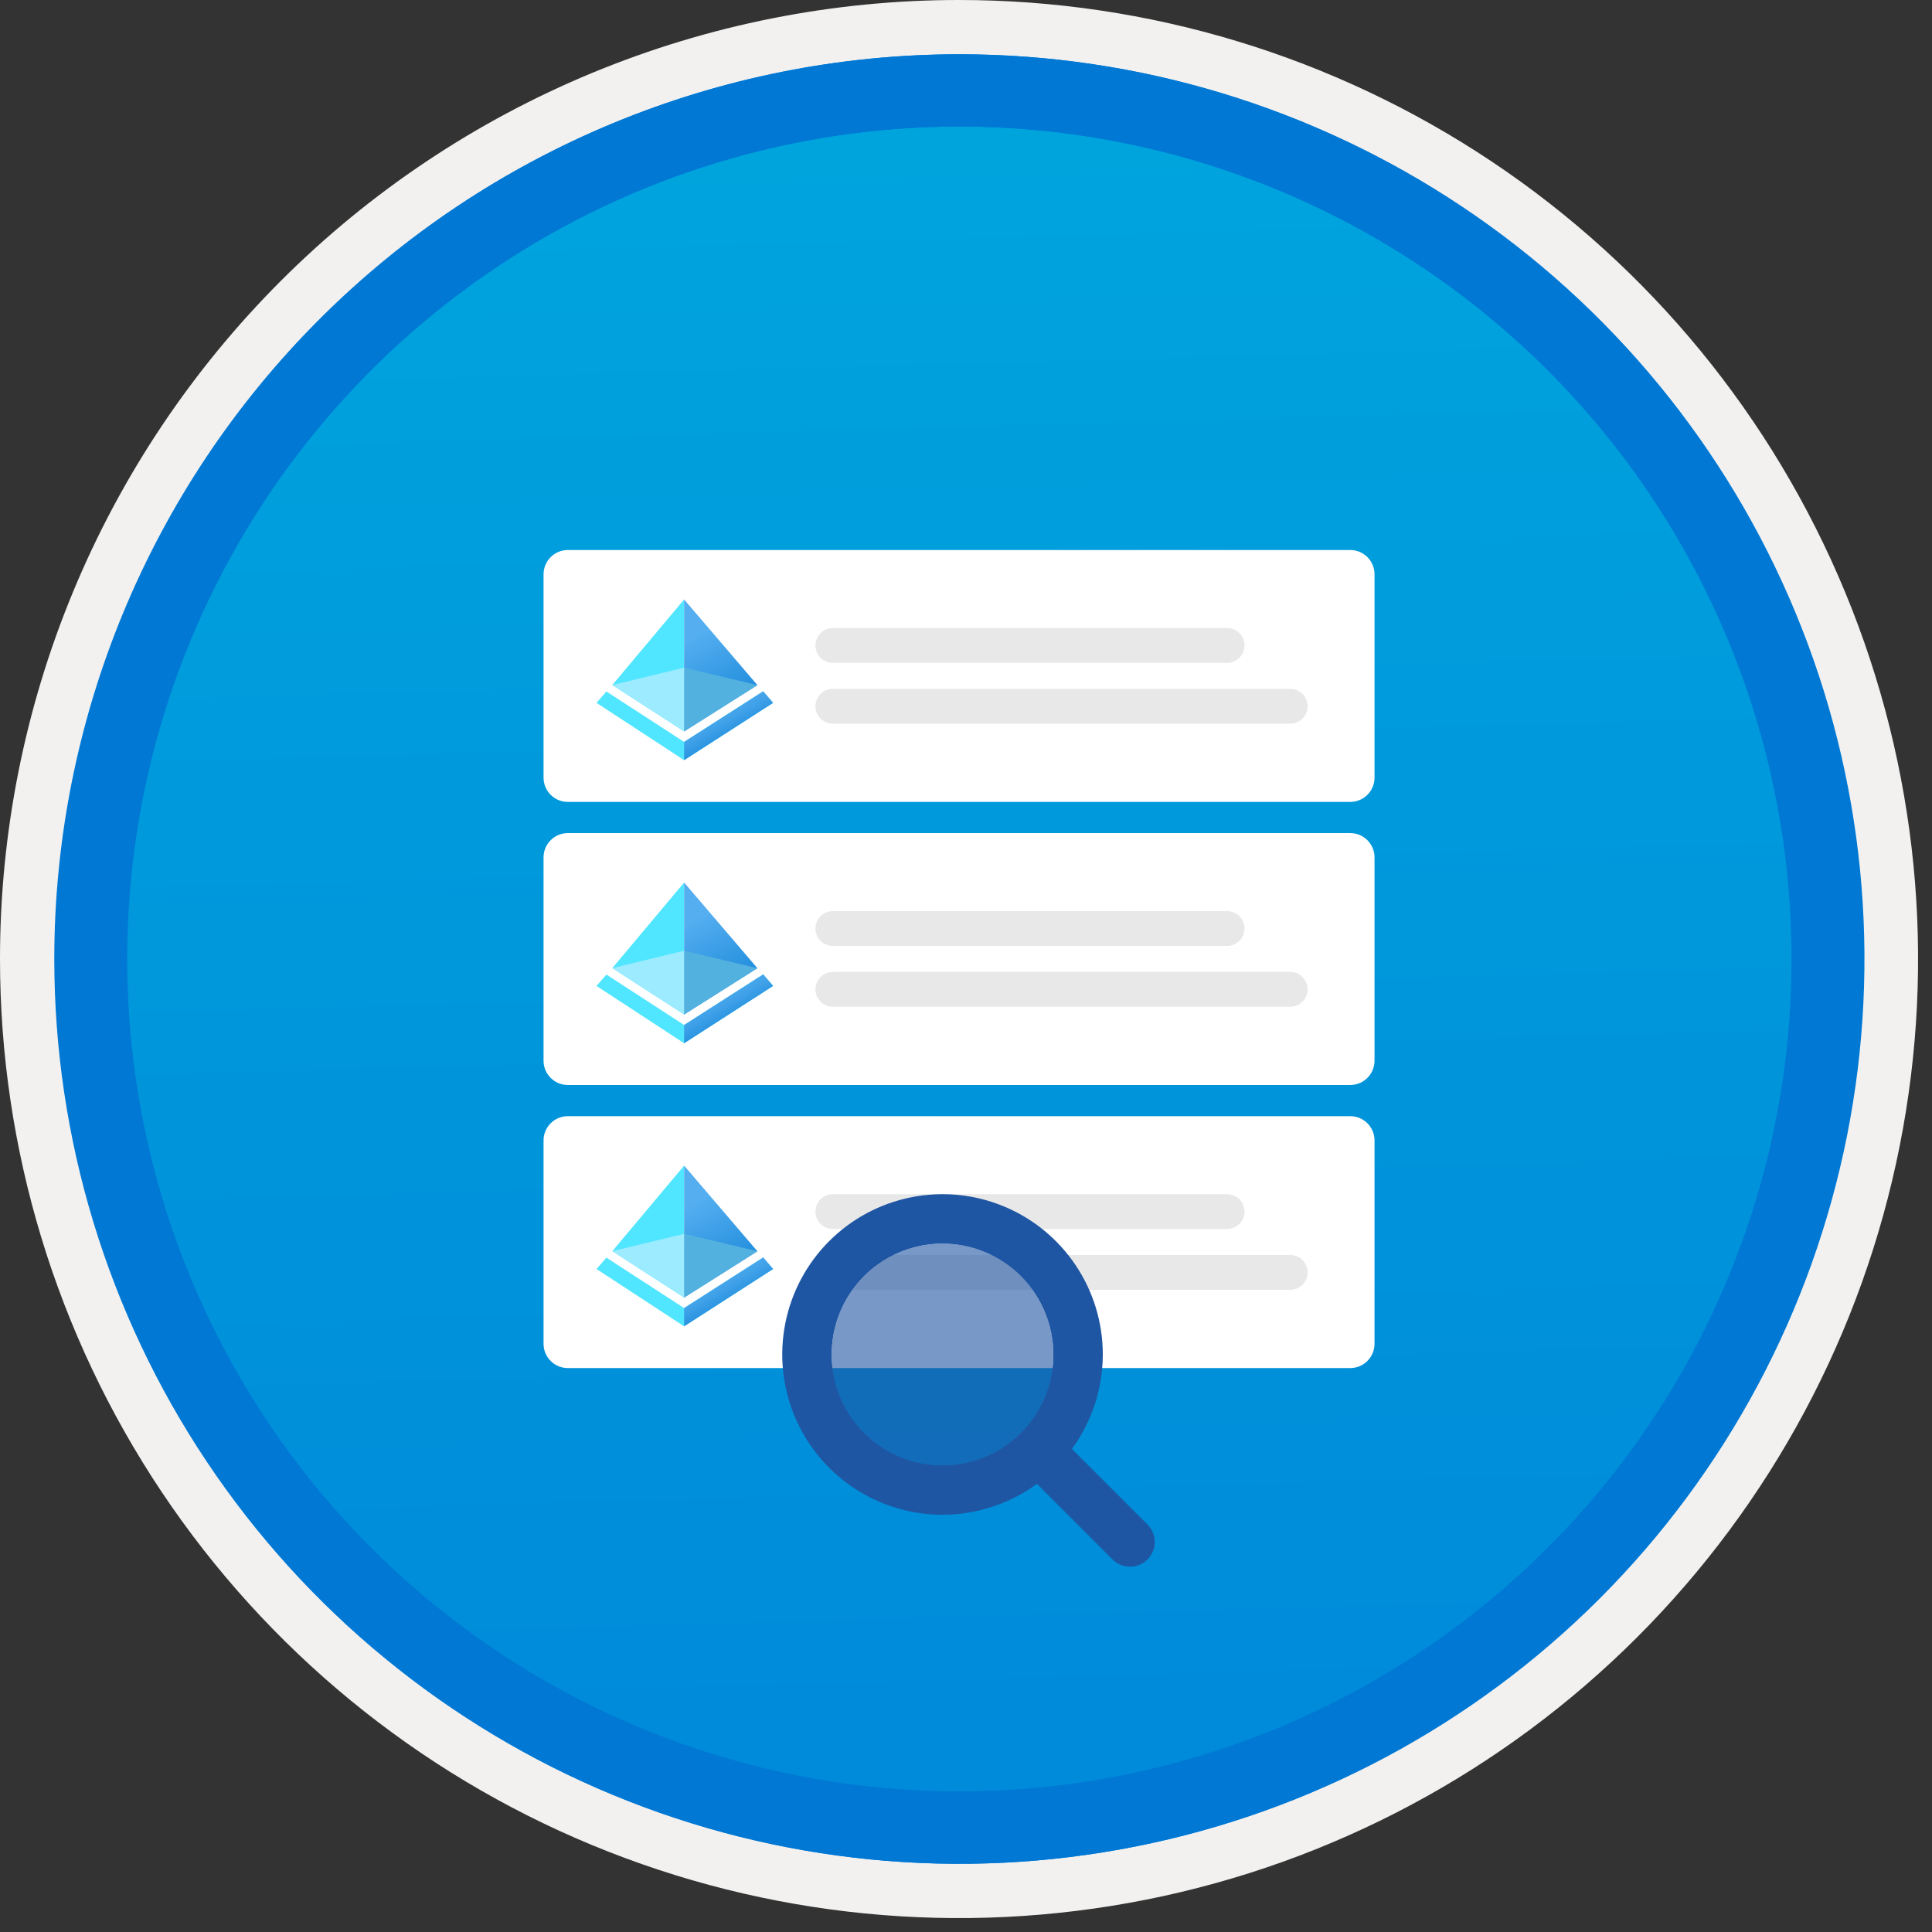 <svg width="100" height="100" viewBox="0 0 100 100" fill="none" xmlns="http://www.w3.org/2000/svg">
<rect x="0" y="0" width="100" height="100" fill="#333333" stroke="none"/>
<g clip-path="url(#clip0_972_406)">
<path d="M49.64 96.45C40.382 96.45 31.332 93.705 23.634 88.561C15.936 83.418 9.936 76.107 6.393 67.553C2.85 59 1.923 49.588 3.73 40.508C5.536 31.428 9.994 23.087 16.54 16.54C23.087 9.994 31.428 5.536 40.508 3.729C49.588 1.923 59 2.85 67.553 6.393C76.107 9.936 83.418 15.936 88.561 23.634C93.705 31.332 96.45 40.382 96.45 49.64C96.451 55.787 95.24 61.874 92.888 67.554C90.535 73.233 87.088 78.394 82.741 82.741C78.394 87.087 73.234 90.535 67.554 92.888C61.875 95.24 55.787 96.45 49.64 96.45V96.45Z" fill="url(#paint0_linear_972_406)"/>
<path fill-rule="evenodd" clip-rule="evenodd" d="M95.54 49.64C95.54 58.718 92.848 67.593 87.805 75.141C82.761 82.689 75.592 88.572 67.205 92.046C58.818 95.52 49.589 96.429 40.685 94.658C31.782 92.887 23.603 88.515 17.184 82.096C10.765 75.677 6.393 67.498 4.622 58.595C2.851 49.691 3.76 40.462 7.234 32.075C10.708 23.688 16.591 16.519 24.139 11.476C31.688 6.432 40.562 3.74 49.64 3.74C55.668 3.74 61.636 4.927 67.205 7.234C72.774 9.541 77.834 12.921 82.096 17.184C86.359 21.446 89.739 26.506 92.046 32.075C94.353 37.644 95.54 43.612 95.54 49.64V49.64ZM49.64 3.62732e-07C59.458 3.62732e-07 69.055 2.911 77.219 8.366C85.382 13.82 91.744 21.573 95.501 30.644C99.258 39.714 100.242 49.695 98.326 59.324C96.411 68.954 91.683 77.799 84.741 84.741C77.799 91.683 68.954 96.411 59.324 98.326C49.695 100.242 39.714 99.258 30.644 95.501C21.573 91.744 13.82 85.382 8.366 77.219C2.911 69.055 3.62732e-07 59.458 3.62732e-07 49.64C-0.001 43.121 1.283 36.666 3.777 30.643C6.271 24.62 9.928 19.147 14.537 14.537C19.147 9.928 24.62 6.271 30.643 3.777C36.666 1.283 43.121 -0.001 49.64 3.62732e-07V3.62732e-07Z" fill="#F2F1F0"/>
<path fill-rule="evenodd" clip-rule="evenodd" d="M92.73 49.64C92.73 58.163 90.202 66.493 85.468 73.58C80.733 80.666 74.003 86.189 66.129 89.45C58.256 92.711 49.592 93.565 41.233 91.902C32.874 90.24 25.197 86.136 19.17 80.109C13.144 74.083 9.04 66.405 7.378 58.047C5.715 49.688 6.568 41.024 9.83 33.15C13.091 25.277 18.614 18.547 25.7 13.812C32.786 9.077 41.117 6.55 49.64 6.55C55.298 6.55 60.902 7.664 66.13 9.829C71.358 11.995 76.108 15.169 80.11 19.17C84.111 23.171 87.285 27.922 89.45 33.15C91.616 38.378 92.73 43.981 92.73 49.64V49.64ZM49.64 2.81C58.902 2.81 67.956 5.557 75.657 10.702C83.358 15.848 89.36 23.162 92.905 31.719C96.449 40.276 97.377 49.692 95.57 58.776C93.763 67.86 89.303 76.205 82.753 82.754C76.204 89.303 67.86 93.763 58.776 95.57C49.691 97.377 40.276 96.45 31.718 92.905C23.161 89.361 15.848 83.359 10.702 75.657C5.556 67.956 2.81 58.902 2.81 49.64C2.811 37.22 7.745 25.31 16.527 16.528C25.309 7.745 37.22 2.811 49.64 2.81V2.81Z" fill="#0078D4"/>
<path fill-rule="evenodd" clip-rule="evenodd" d="M92.764 49.64C92.764 58.163 90.237 66.493 85.502 73.58C80.767 80.666 74.037 86.189 66.164 89.45C58.29 92.711 49.626 93.565 41.267 91.902C32.909 90.24 25.231 86.136 19.204 80.109C13.178 74.083 9.074 66.405 7.412 58.047C5.749 49.688 6.602 41.024 9.864 33.15C13.125 25.277 18.648 18.547 25.734 13.812C32.82 9.077 41.151 6.55 49.674 6.55C55.333 6.55 60.936 7.664 66.164 9.829C71.392 11.995 76.142 15.169 80.144 19.17C84.145 23.171 87.319 27.922 89.484 33.15C91.65 38.378 92.764 43.981 92.764 49.64V49.64ZM49.674 2.81C58.936 2.81 67.99 5.557 75.691 10.702C83.392 15.848 89.395 23.162 92.939 31.719C96.484 40.276 97.411 49.692 95.604 58.776C93.797 67.86 89.337 76.205 82.788 82.754C76.238 89.303 67.894 93.763 58.81 95.57C49.726 97.377 40.31 96.45 31.753 92.905C23.196 89.361 15.882 83.359 10.736 75.657C5.59 67.956 2.844 58.902 2.844 49.64C2.845 37.22 7.779 25.31 16.561 16.528C25.343 7.745 37.254 2.811 49.674 2.81V2.81Z" fill="#0078D4"/>
<path d="M69.888 28.469H29.391C28.697 28.469 28.134 29.032 28.134 29.726V40.25C28.134 40.944 28.697 41.507 29.391 41.507H69.888C70.582 41.507 71.145 40.944 71.145 40.25V29.726C71.145 29.032 70.582 28.469 69.888 28.469Z" fill="white"/>
<path d="M43.108 32.507H63.514C63.753 32.507 63.982 32.602 64.151 32.771C64.32 32.94 64.415 33.169 64.415 33.408V33.408C64.415 33.526 64.392 33.643 64.347 33.753C64.302 33.862 64.235 33.961 64.151 34.045C64.068 34.129 63.968 34.195 63.859 34.24C63.75 34.286 63.633 34.309 63.514 34.309H43.108C42.99 34.309 42.873 34.286 42.763 34.24C42.654 34.195 42.555 34.129 42.471 34.045C42.387 33.961 42.321 33.862 42.276 33.753C42.23 33.643 42.207 33.526 42.207 33.408V33.408C42.207 33.169 42.302 32.94 42.471 32.771C42.64 32.602 42.869 32.507 43.108 32.507V32.507Z" fill="#E8E8E8"/>
<path d="M43.108 35.655H66.781C67.02 35.655 67.249 35.75 67.418 35.919C67.587 36.088 67.682 36.317 67.682 36.556V36.556C67.682 36.795 67.587 37.024 67.418 37.193C67.249 37.362 67.02 37.457 66.781 37.457H43.108C42.869 37.457 42.64 37.362 42.471 37.193C42.302 37.024 42.207 36.795 42.207 36.556V36.556C42.207 36.317 42.302 36.088 42.471 35.919C42.64 35.75 42.869 35.655 43.108 35.655V35.655Z" fill="#E8E8E8"/>
<path d="M31.388 35.791L35.41 38.401L39.503 35.781L40.016 36.38L35.41 39.346L30.875 36.38L31.388 35.791Z" fill="#50E6FF"/>
<path d="M31.693 35.456L35.41 31.028L39.203 35.461L35.41 37.858L31.693 35.456Z" fill="white"/>
<path d="M35.41 31.028V37.858L31.693 35.456L35.41 31.028Z" fill="#50E6FF"/>
<path d="M35.41 31.028V37.858L39.203 35.461L35.41 31.028Z" fill="url(#paint1_linear_972_406)"/>
<path d="M35.41 34.557L39.203 35.461L35.41 37.858V34.557Z" fill="#53B1E0"/>
<path d="M35.41 37.858L31.693 35.456L35.41 34.557V37.858Z" fill="#9CEBFF"/>
<path d="M35.41 39.346L40.016 36.38L39.503 35.781L35.41 38.401V39.346Z" fill="url(#paint2_linear_972_406)"/>
<path d="M69.888 43.121H29.391C28.697 43.121 28.134 43.684 28.134 44.378V54.902C28.134 55.596 28.697 56.159 29.391 56.159H69.888C70.582 56.159 71.145 55.596 71.145 54.902V44.378C71.145 43.684 70.582 43.121 69.888 43.121Z" fill="white"/>
<path d="M43.108 47.159H63.514C63.753 47.159 63.982 47.254 64.151 47.423C64.32 47.592 64.415 47.821 64.415 48.06V48.06C64.415 48.299 64.32 48.528 64.151 48.697C63.982 48.866 63.753 48.961 63.514 48.961H43.108C42.869 48.961 42.64 48.866 42.471 48.697C42.302 48.528 42.207 48.299 42.207 48.06V48.06C42.207 47.821 42.302 47.592 42.471 47.423C42.64 47.254 42.869 47.159 43.108 47.159V47.159Z" fill="#E8E8E8"/>
<path d="M43.108 50.307H66.781C67.02 50.307 67.249 50.402 67.418 50.571C67.587 50.74 67.682 50.969 67.682 51.208V51.208C67.682 51.447 67.587 51.676 67.418 51.845C67.249 52.014 67.02 52.109 66.781 52.109H43.108C42.99 52.109 42.873 52.086 42.763 52.041C42.654 51.995 42.555 51.929 42.471 51.845C42.387 51.761 42.321 51.662 42.276 51.553C42.23 51.444 42.207 51.326 42.207 51.208V51.208C42.207 50.969 42.302 50.74 42.471 50.571C42.64 50.402 42.869 50.307 43.108 50.307V50.307Z" fill="#E8E8E8"/>
<path d="M31.388 50.443L35.41 53.053L39.503 50.433L40.016 51.032L35.41 53.998L30.875 51.032L31.388 50.443Z" fill="#50E6FF"/>
<path d="M31.693 50.108L35.41 45.68L39.203 50.113L35.41 52.51L31.693 50.108Z" fill="white"/>
<path d="M35.41 45.68V52.51L31.693 50.108L35.41 45.68Z" fill="#50E6FF"/>
<path d="M35.41 45.68V52.51L39.203 50.113L35.41 45.68Z" fill="url(#paint3_linear_972_406)"/>
<path d="M35.41 49.209L39.203 50.113L35.41 52.51V49.209Z" fill="#53B1E0"/>
<path d="M35.41 52.51L31.693 50.108L35.41 49.209V52.51Z" fill="#9CEBFF"/>
<path d="M35.41 53.998L40.016 51.032L39.503 50.433L35.41 53.053V53.998Z" fill="url(#paint4_linear_972_406)"/>
<path d="M69.888 57.773H29.391C28.697 57.773 28.134 58.336 28.134 59.03V69.554C28.134 70.248 28.697 70.811 29.391 70.811H69.888C70.582 70.811 71.145 70.248 71.145 69.554V59.03C71.145 58.336 70.582 57.773 69.888 57.773Z" fill="white"/>
<path d="M43.108 61.811H63.514C63.753 61.811 63.982 61.906 64.151 62.075C64.32 62.244 64.415 62.473 64.415 62.712V62.712C64.415 62.951 64.32 63.18 64.151 63.349C63.982 63.518 63.753 63.613 63.514 63.613H43.108C42.869 63.613 42.64 63.518 42.471 63.349C42.302 63.18 42.207 62.951 42.207 62.712V62.712C42.207 62.473 42.302 62.244 42.471 62.075C42.64 61.906 42.869 61.811 43.108 61.811V61.811Z" fill="#E8E8E8"/>
<path d="M43.108 64.959H66.781C67.02 64.959 67.249 65.054 67.418 65.223C67.587 65.392 67.682 65.621 67.682 65.86V65.86C67.682 65.978 67.658 66.096 67.613 66.205C67.568 66.314 67.501 66.413 67.418 66.497C67.334 66.581 67.235 66.647 67.126 66.692C67.016 66.738 66.899 66.761 66.781 66.761H43.108C42.869 66.761 42.64 66.666 42.471 66.497C42.302 66.328 42.207 66.099 42.207 65.86V65.86C42.207 65.621 42.302 65.392 42.471 65.223C42.64 65.054 42.869 64.959 43.108 64.959V64.959Z" fill="#E8E8E8"/>
<path d="M31.388 65.095L35.41 67.705L39.503 65.085L40.016 65.684L35.41 68.65L30.875 65.684L31.388 65.095Z" fill="#50E6FF"/>
<path d="M31.693 64.76L35.41 60.332L39.203 64.765L35.41 67.162L31.693 64.76Z" fill="white"/>
<path d="M35.41 60.332V67.162L31.693 64.76L35.41 60.332Z" fill="#50E6FF"/>
<path d="M35.41 60.332V67.162L39.203 64.765L35.41 60.332Z" fill="url(#paint5_linear_972_406)"/>
<path d="M35.41 63.861L39.203 64.765L35.41 67.162V63.861Z" fill="#53B1E0"/>
<path d="M35.41 67.162L31.693 64.76L35.41 63.861V67.162Z" fill="#9CEBFF"/>
<path d="M35.41 68.65L40.016 65.684L39.503 65.085L35.41 67.705V68.65Z" fill="url(#paint6_linear_972_406)"/>
<path d="M48.785 78.404C47.144 78.404 45.54 77.917 44.175 77.005C42.811 76.094 41.748 74.798 41.12 73.282C40.492 71.766 40.328 70.098 40.648 68.489C40.968 66.879 41.758 65.401 42.918 64.241C44.079 63.08 45.557 62.29 47.166 61.97C48.776 61.65 50.444 61.814 51.96 62.442C53.476 63.07 54.772 64.134 55.683 65.498C56.595 66.862 57.081 68.466 57.081 70.107C57.079 72.307 56.204 74.416 54.649 75.971C53.093 77.526 50.984 78.401 48.785 78.404V78.404ZM48.785 64.37C47.65 64.37 46.541 64.707 45.597 65.337C44.654 65.967 43.919 66.863 43.484 67.912C43.05 68.96 42.937 70.114 43.158 71.227C43.379 72.339 43.926 73.362 44.728 74.164C45.53 74.966 46.553 75.513 47.666 75.734C48.778 75.956 49.932 75.842 50.98 75.408C52.029 74.974 52.925 74.238 53.555 73.295C54.185 72.351 54.522 71.242 54.522 70.107C54.52 68.586 53.915 67.128 52.84 66.052C51.764 64.977 50.306 64.372 48.785 64.37Z" fill="#1F56A3"/>
<path d="M58.489 81.091C58.321 81.092 58.154 81.059 57.999 80.995C57.844 80.93 57.703 80.836 57.584 80.716L52.842 75.974C52.603 75.734 52.469 75.409 52.469 75.07C52.47 74.731 52.605 74.407 52.844 74.167C53.084 73.928 53.408 73.793 53.747 73.793C54.086 73.792 54.411 73.926 54.651 74.165L59.394 78.907C59.572 79.086 59.694 79.314 59.743 79.562C59.793 79.811 59.767 80.068 59.671 80.302C59.574 80.535 59.41 80.735 59.2 80.876C58.989 81.016 58.742 81.091 58.489 81.091H58.489Z" fill="#1F56A3"/>
<path opacity="0.6" d="M48.785 75.844C51.954 75.844 54.522 73.276 54.522 70.107C54.522 66.939 51.954 64.37 48.785 64.37C45.617 64.37 43.048 66.939 43.048 70.107C43.048 73.276 45.617 75.844 48.785 75.844Z" fill="#1F56A3"/>
</g>
<defs>
<linearGradient id="paint0_linear_972_406" x1="47.87" y1="-15.153" x2="51.852" y2="130.615" gradientUnits="userSpaceOnUse">
<stop stop-color="#00ABDE"/>
<stop offset="1" stop-color="#007ED8"/>
</linearGradient>
<linearGradient id="paint1_linear_972_406" x1="37.606" y1="37.227" x2="35.255" y2="32.774" gradientUnits="userSpaceOnUse">
<stop stop-color="#1988D9"/>
<stop offset="0.9" stop-color="#54AEF0"/>
</linearGradient>
<linearGradient id="paint2_linear_972_406" x1="36.594" y1="35.933" x2="38.219" y2="38.736" gradientUnits="userSpaceOnUse">
<stop offset="0.1" stop-color="#54AEF0"/>
<stop offset="0.29" stop-color="#4FABEE"/>
<stop offset="0.51" stop-color="#41A2E9"/>
<stop offset="0.74" stop-color="#2A93E0"/>
<stop offset="0.88" stop-color="#1988D9"/>
</linearGradient>
<linearGradient id="paint3_linear_972_406" x1="37.606" y1="51.879" x2="35.255" y2="47.426" gradientUnits="userSpaceOnUse">
<stop stop-color="#1988D9"/>
<stop offset="0.9" stop-color="#54AEF0"/>
</linearGradient>
<linearGradient id="paint4_linear_972_406" x1="36.594" y1="50.585" x2="38.219" y2="53.388" gradientUnits="userSpaceOnUse">
<stop offset="0.1" stop-color="#54AEF0"/>
<stop offset="0.29" stop-color="#4FABEE"/>
<stop offset="0.51" stop-color="#41A2E9"/>
<stop offset="0.74" stop-color="#2A93E0"/>
<stop offset="0.88" stop-color="#1988D9"/>
</linearGradient>
<linearGradient id="paint5_linear_972_406" x1="37.606" y1="66.531" x2="35.255" y2="62.078" gradientUnits="userSpaceOnUse">
<stop stop-color="#1988D9"/>
<stop offset="0.9" stop-color="#54AEF0"/>
</linearGradient>
<linearGradient id="paint6_linear_972_406" x1="36.594" y1="65.237" x2="38.219" y2="68.04" gradientUnits="userSpaceOnUse">
<stop offset="0.1" stop-color="#54AEF0"/>
<stop offset="0.29" stop-color="#4FABEE"/>
<stop offset="0.51" stop-color="#41A2E9"/>
<stop offset="0.74" stop-color="#2A93E0"/>
<stop offset="0.88" stop-color="#1988D9"/>
</linearGradient>
<clipPath id="clip0_972_406">
<rect width="99.28" height="99.28" fill="white"/>
</clipPath>
</defs>
</svg>
